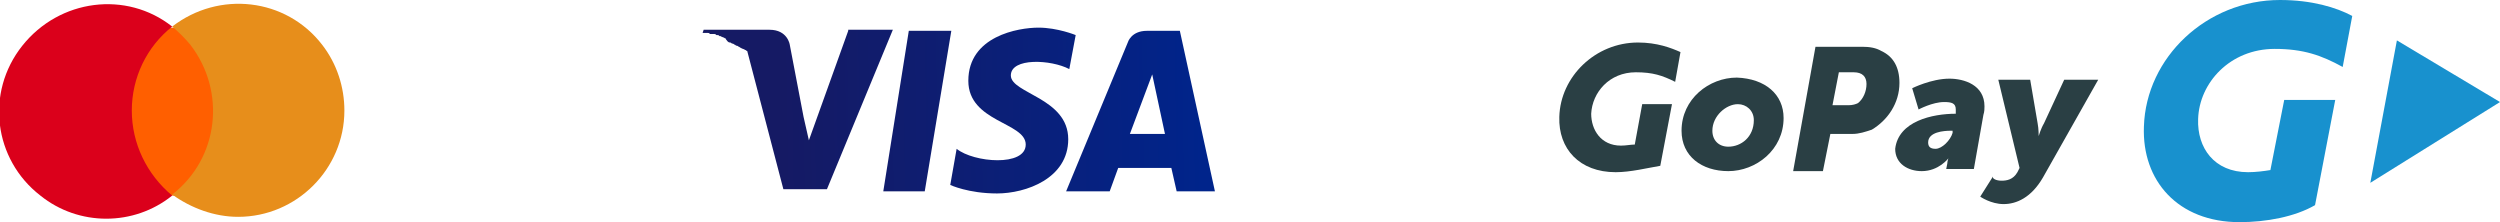 <?xml version="1.0" encoding="utf-8"?>
<!-- Generator: Adobe Illustrator 25.4.1, SVG Export Plug-In . SVG Version: 6.00 Build 0)  -->
<svg version="1.1" id="Vrstva_1" xmlns="http://www.w3.org/2000/svg" xmlns:xlink="http://www.w3.org/1999/xlink" x="0px" y="0px"
	 viewBox="0 0 235.2 20.9" style="enable-background:new 0 0 235.2 20.9;" xml:space="preserve">
<style type="text/css">
	.st0{fill:#FF5F00;}
	.st1{fill:#DB001B;}
	.st2{fill:#E78E1B;}
	.st3{fill:url(#SVGID_1_);}
	.st4{fill:url(#SVGID_00000064329624076729468080000000247185355595137693_);}
	.st5{fill:url(#SVGID_00000064322549506357251280000012700175718704290717_);}
	.st6{fill:url(#SVGID_00000152264173050477774940000009553825083553980311_);}
	.st7{fill:#1891CE;}
	.st8{fill:#2A3F44;}
	.st9{fill-rule:evenodd;clip-rule:evenodd;fill:#BA1B02;}
	.st10{fill:#BA1B02;}
	.st11{fill:#FBB03C;}
	.st12{fill:#004E74;}
</style>
<g>
	<g>
		<rect x="11.4" y="2.6" class="st0" width="9.6" height="15.8"/>
		<path class="st1" d="M12.4,10.4c0-3.1,1.4-6,3.8-7.9C11.9-0.9,5.6-0.1,2.1,4.3s-2.7,10.7,1.7,14.1c3.6,2.9,8.8,2.9,12.4,0
			C13.8,16.4,12.4,13.5,12.4,10.4z"/>
		<path class="st2" d="M32.4,10.4c0,5.5-4.5,10-10,10c-2.2,0-4.4-0.8-6.2-2.1c4.4-3.4,5.1-9.7,1.7-14.1c-0.5-0.6-1.1-1.2-1.7-1.7
			c4.4-3.4,10.7-2.7,14.1,1.7C31.7,6,32.4,8.2,32.4,10.4L32.4,10.4z"/>
	</g>
	<g>
		<linearGradient id="SVGID_1_" gradientUnits="userSpaceOnUse" x1="73.513" y1="10.636" x2="113.15" y2="10.053">
			<stop  offset="0" style="stop-color:#151A64"/>
			<stop  offset="0.528" style="stop-color:#0B1F77"/>
			<stop  offset="1" style="stop-color:#00248B"/>
		</linearGradient>
		<polygon class="st3" points="85.5,2.9 83.1,18 87,18 89.5,2.9 		"/>
		
			<linearGradient id="SVGID_00000032632546072239538520000000846199766839234472_" gradientUnits="userSpaceOnUse" x1="73.51" y1="10.427" x2="113.147" y2="9.844">
			<stop  offset="0" style="stop-color:#151A64"/>
			<stop  offset="0.528" style="stop-color:#0B1F77"/>
			<stop  offset="1" style="stop-color:#00248B"/>
		</linearGradient>
		<path style="fill:url(#SVGID_00000032632546072239538520000000846199766839234472_);" d="M79.8,2.9l-3.7,10.3L75.6,11l0,0
			l-1.3-6.8c0,0-0.2-1.4-1.9-1.4h-6.2l-0.1,0.3c0,0,0,0,0,0c0,0,0,0,0,0c0,0,0,0,0.1,0c0,0,0,0,0.1,0c0,0,0,0,0.1,0c0,0,0.1,0,0.1,0
			c0,0,0.1,0,0.1,0c0.1,0,0.1,0,0.2,0.1c0,0,0.1,0,0.1,0c0,0,0.1,0,0.2,0c0,0,0.1,0,0.1,0c0.1,0,0.1,0,0.2,0.1c0,0,0.1,0,0.1,0
			c0.1,0,0.1,0,0.2,0.1c0,0,0.1,0,0.1,0c0.1,0.1,0.3,0.1,0.4,0.2c0,0,0.1,0,0.1,0.1C68.5,4,68.6,4,68.7,4c0.1,0,0.1,0.1,0.2,0.1
			c0.1,0,0.2,0.1,0.2,0.1c0.1,0,0.1,0.1,0.2,0.1c0.1,0,0.2,0.1,0.2,0.1c0.1,0,0.1,0.1,0.2,0.1c0.1,0.1,0.3,0.1,0.4,0.2
			c0.1,0,0.1,0.1,0.2,0.1l3.4,13h4.1l6.2-15H79.8z"/>
		
			<linearGradient id="SVGID_00000118388633386325237840000014539238374175207836_" gradientUnits="userSpaceOnUse" x1="73.518" y1="11" x2="113.156" y2="10.417">
			<stop  offset="0" style="stop-color:#151A64"/>
			<stop  offset="0.528" style="stop-color:#0B1F77"/>
			<stop  offset="1" style="stop-color:#00248B"/>
		</linearGradient>
		<path style="fill:url(#SVGID_00000118388633386325237840000014539238374175207836_);" d="M111,2.9h-3.1c-1.5,0-1.8,1.1-1.8,1.1
			L100.3,18h4.1l0.8-2.2h5l0.5,2.2h3.6L111,2.9z M106.3,12.6l2.1-5.6l1.2,5.6H106.3z"/>
		
			<linearGradient id="SVGID_00000020368139230717711480000002522016974963294354_" gradientUnits="userSpaceOnUse" x1="73.515" y1="10.77" x2="113.153" y2="10.187">
			<stop  offset="0" style="stop-color:#151A64"/>
			<stop  offset="0.528" style="stop-color:#0B1F77"/>
			<stop  offset="1" style="stop-color:#00248B"/>
		</linearGradient>
		<path style="fill:url(#SVGID_00000020368139230717711480000002522016974963294354_);" d="M95.1,7.1c0-1.7,3.8-1.5,5.5-0.6l0.6-3.2
			c0,0-1.7-0.7-3.5-0.7c-1.9,0-6.6,0.8-6.6,5c0,3.9,5.4,3.9,5.4,6S91.6,15.3,90,14l-0.6,3.4c0,0,1.7,0.8,4.4,0.8
			c2.7,0,6.7-1.4,6.7-5.1C100.5,9.2,95.1,8.8,95.1,7.1z"/>
	</g>
	<g>
		<g>
			<path class="st7" d="M210.7,20.9c-5.8,0-9.2-3.9-9-9C201.9,5.4,207.6,0,214.5,0c3,0,5.3,0.7,6.8,1.5l-0.9,4.8
				c-2-1.1-3.7-1.7-6.4-1.7c-4.2,0-7.1,3.2-7.2,6.6c-0.1,2.7,1.5,5,4.7,5c0.7,0,1.5-0.1,2.1-0.2l1.3-6.6h4.8l-1.9,9.9
				C215.9,20.4,213.2,20.9,210.7,20.9L210.7,20.9z"/>
		</g>
		<g>
			<path class="st7" d="M235.2,9.6l-9.7-5.8L223,17.2L235.2,9.6z"/>
		</g>
		<g>
			<path class="st8" d="M167.8,11.1c0,3-2.6,5-5.2,5c-2.5,0-4.4-1.4-4.4-3.8c0-3,2.6-5,5.2-5C166.1,7.4,167.8,8.9,167.8,11.1z
				 M165,11.3c0-0.9-0.7-1.5-1.5-1.5c-1.1,0-2.4,1.1-2.4,2.5c0,0.9,0.6,1.5,1.5,1.5C163.8,13.8,165,12.9,165,11.3z"/>
		</g>
		<g>
			<path class="st8" d="M170.8,4.4h4.4c0.7,0,1.3,0.1,1.8,0.4c1.1,0.5,1.7,1.5,1.7,3c0,1.9-1.1,3.5-2.6,4.4
				c-0.6,0.2-1.2,0.4-1.8,0.4h-2.1l-0.7,3.5h-2.8L170.8,4.4z M173.9,9.9c0.4,0,0.7-0.1,0.9-0.2c0.5-0.4,0.8-1.1,0.8-1.8
				s-0.4-1.1-1.2-1.1H173l-0.6,3.1H173.9z"/>
		</g>
		<g>
			<path class="st8" d="M184,10.7c0-0.1,0-0.2,0-0.4c0-0.6-0.4-0.7-1.1-0.7c-1.1,0-2.4,0.7-2.4,0.7l-0.6-2c0,0,1.8-0.9,3.5-0.9
				c1.4,0,3.3,0.6,3.3,2.6c0,0.2,0,0.5-0.1,0.8l-0.9,5.1h-2.6l0.1-0.5c0-0.2,0.1-0.5,0.1-0.5l0,0c0,0-0.9,1.2-2.5,1.2
				c-1.3,0-2.5-0.7-2.5-2.1C178.6,11.4,181.8,10.7,184,10.7L184,10.7z M183.7,12.5v-0.2h-0.2c-0.6,0-2.1,0.1-2.1,1.1
				c0,0.4,0.2,0.6,0.7,0.6C182.7,14,183.5,13.2,183.7,12.5z"/>
		</g>
		<g>
			<path class="st8" d="M188.3,17c0.5,0,1.1-0.1,1.5-0.8l0.2-0.4l-2-8.3h3l0.7,4.1c0.1,0.5,0.1,1.2,0.1,1.2l0,0c0,0,0.2-0.7,0.5-1.2
				l1.9-4.1h3.2l-5.2,9.2c-1.1,1.9-2.5,2.5-3.7,2.5c-1.2,0-2.2-0.7-2.2-0.7l1.2-1.9C187.4,16.8,187.8,17,188.3,17z"/>
		</g>
		<g>
			<path class="st8" d="M152,16.2c-3.4,0-5.4-2.2-5.3-5.2c0.1-3.8,3.4-7,7.4-7c1.8,0,3.1,0.5,4,0.9l-0.5,2.8
				c-1.2-0.6-2.1-0.9-3.7-0.9c-2.5,0-4.1,1.9-4.2,3.9c0,1.5,0.9,3,2.8,3c0.5,0,0.9-0.1,1.3-0.1l0.7-3.8h2.8l-1.1,5.8
				C155,15.8,153.4,16.2,152,16.2z"/>
		</g>
	</g>
</g>
</svg>
